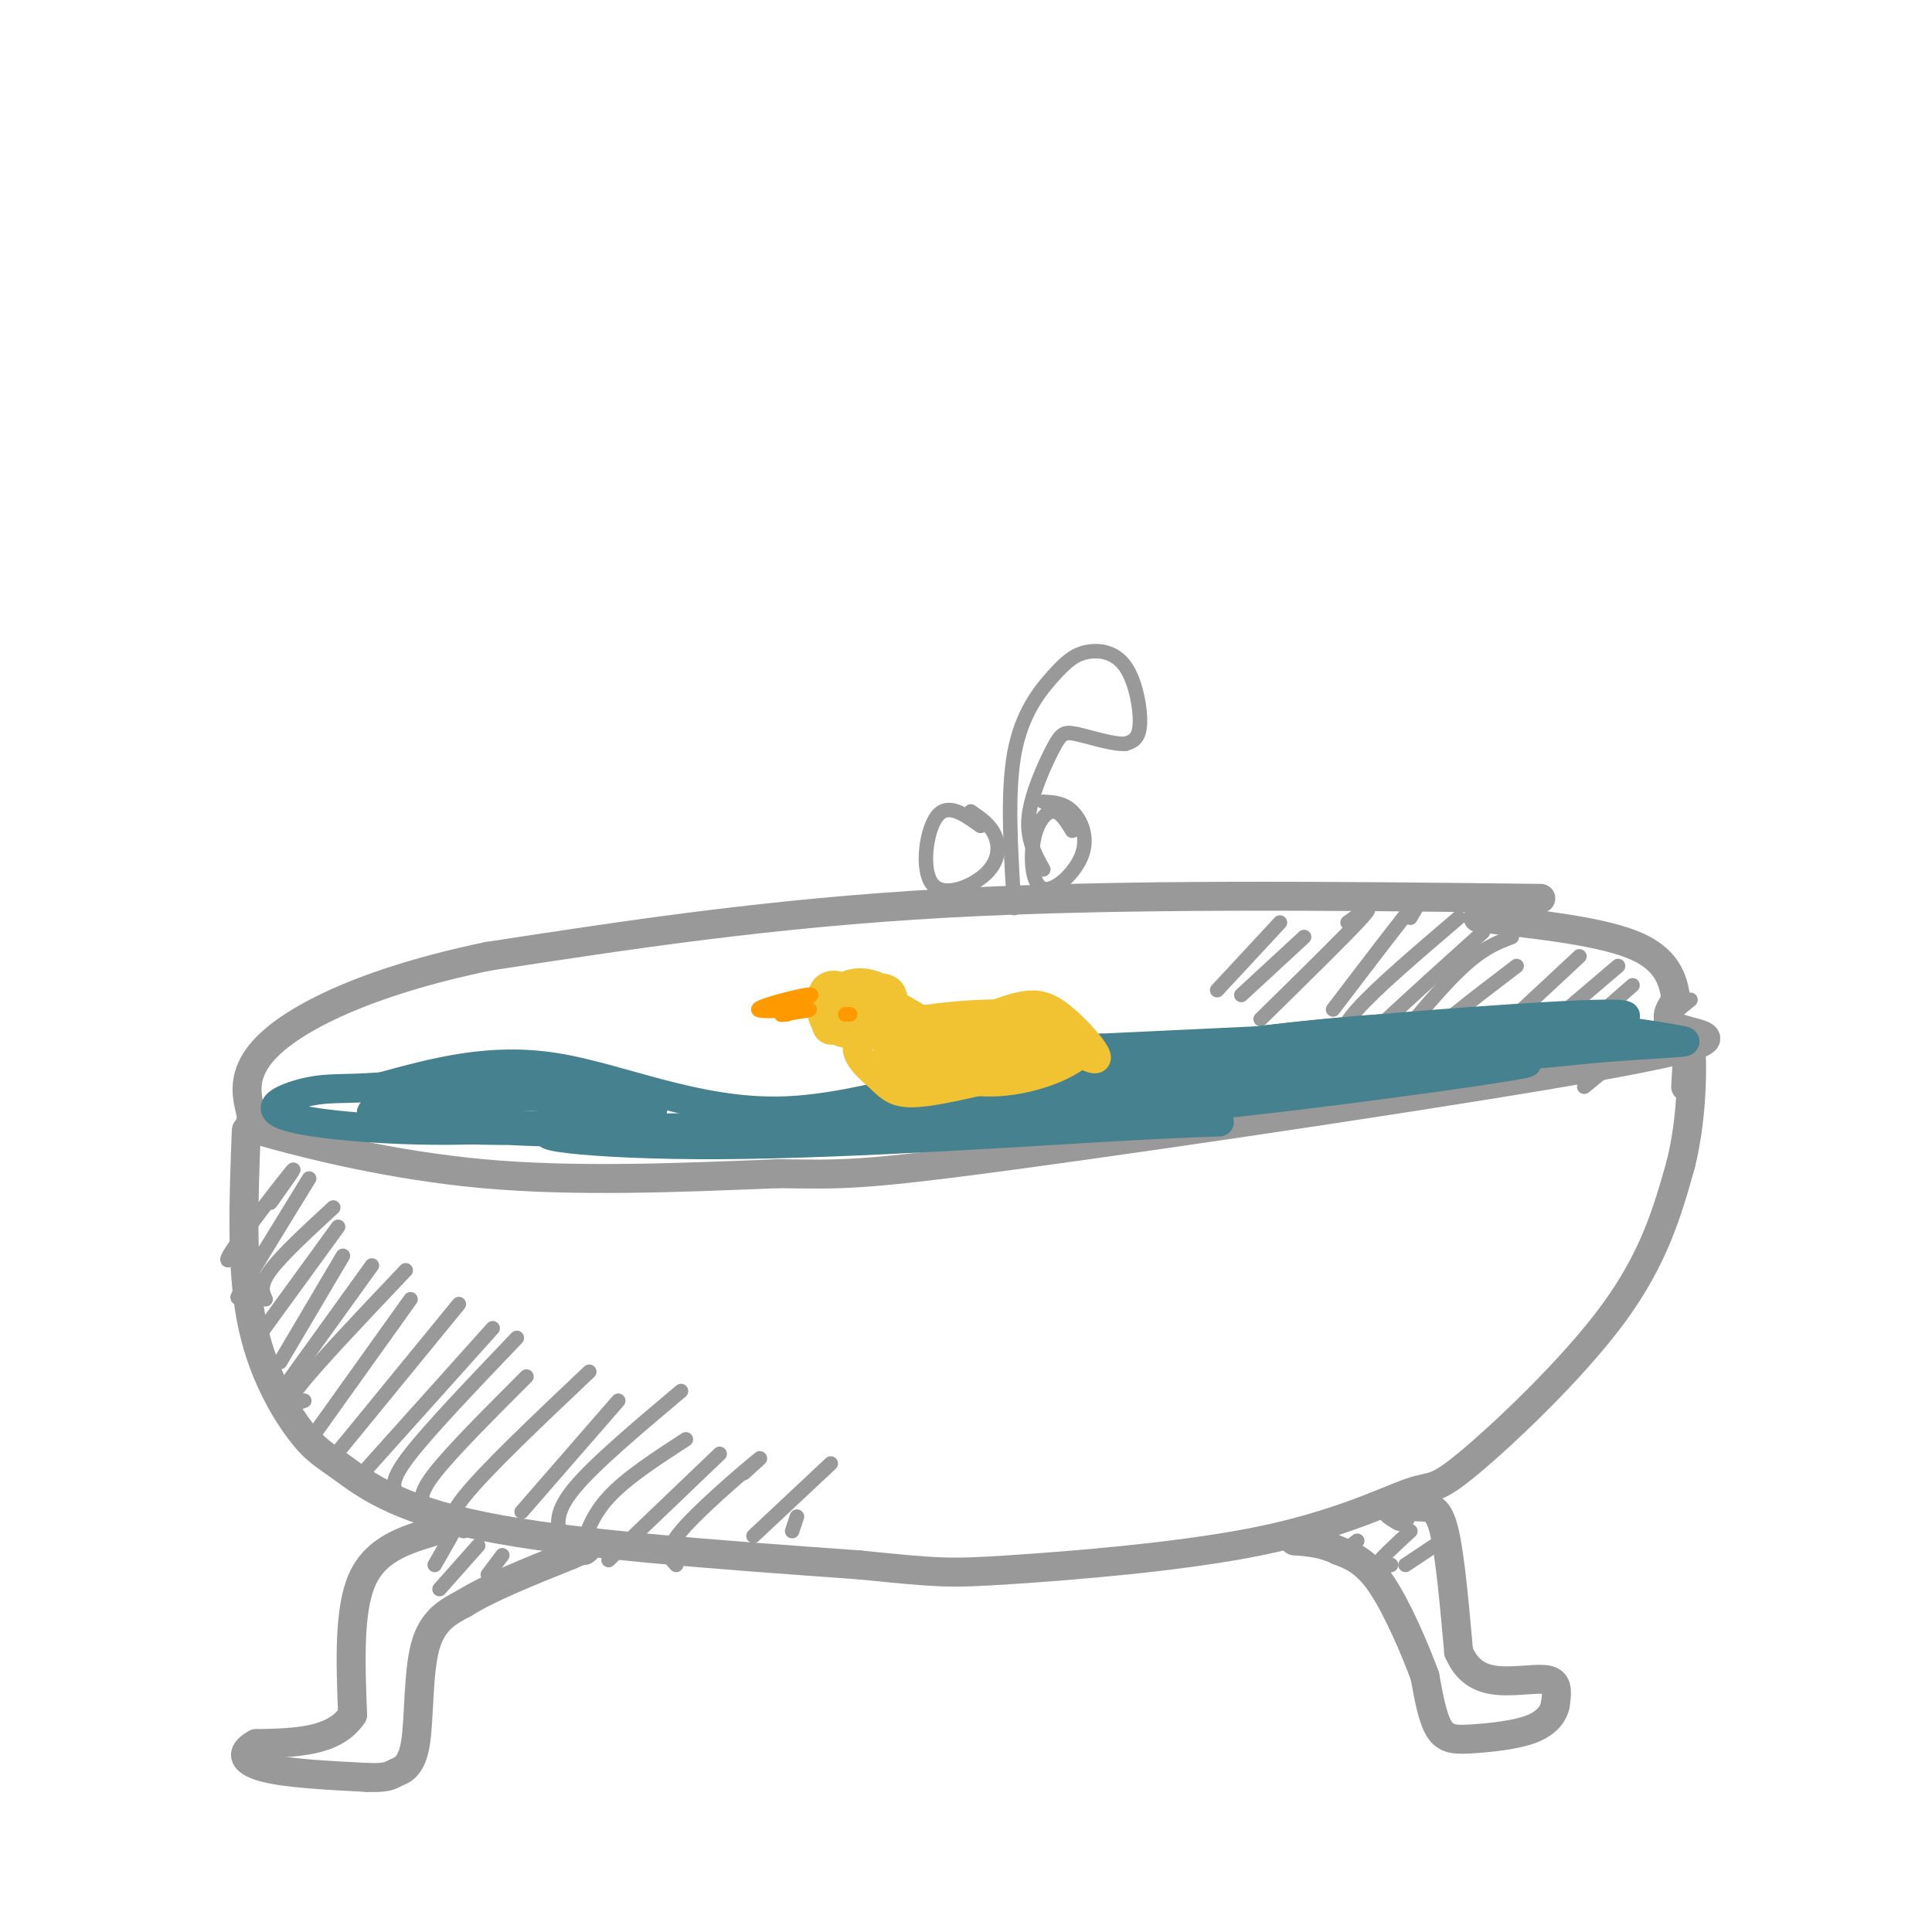 <svg viewBox='0 0 400 400' version='1.1' xmlns='http://www.w3.org/2000/svg' xmlns:xlink='http://www.w3.org/1999/xlink'><g fill='none' stroke='#999999' stroke-width='6' stroke-linecap='round' stroke-linejoin='round'><path d='M319,186c-43.333,-0.500 -86.667,-1.000 -123,1c-36.333,2.000 -65.667,6.500 -95,11'/><path d='M101,198c-24.984,5.186 -39.943,12.652 -46,19c-6.057,6.348 -3.211,11.578 -3,14c0.211,2.422 -2.212,2.037 5,4c7.212,1.963 24.061,6.275 43,8c18.939,1.725 39.970,0.862 61,0'/><path d='M161,243c13.456,0.153 16.596,0.536 50,-4c33.404,-4.536 97.070,-13.990 124,-19c26.930,-5.010 17.123,-5.574 13,-7c-4.123,-1.426 -2.561,-3.713 -1,-6'/><path d='M347,207c-0.467,-3.111 -1.133,-7.889 -8,-11c-6.867,-3.111 -19.933,-4.556 -33,-6'/><path d='M51,234c-0.544,14.038 -1.088,28.077 1,39c2.088,10.923 6.807,18.732 10,23c3.193,4.268 4.860,4.995 9,8c4.140,3.005 10.754,8.287 29,12c18.246,3.713 48.123,5.856 78,8'/><path d='M178,324c16.415,1.663 18.453,1.822 31,1c12.547,-0.822 35.602,-2.623 52,-6c16.398,-3.377 26.138,-8.328 31,-10c4.862,-1.672 4.848,-0.066 12,-6c7.152,-5.934 21.472,-19.410 30,-31c8.528,-11.590 11.264,-21.295 14,-31'/><path d='M348,241c2.667,-10.778 2.333,-22.222 2,-25c-0.333,-2.778 -0.667,3.111 -1,9'/><path d='M90,317c-6.083,1.833 -12.167,3.667 -15,10c-2.833,6.333 -2.417,17.167 -2,28'/><path d='M73,355c-3.667,5.667 -11.833,5.833 -20,6'/><path d='M53,361c-3.600,1.956 -2.600,3.844 2,5c4.600,1.156 12.800,1.578 21,2'/><path d='M76,368c4.372,0.156 4.801,-0.453 6,-1c1.199,-0.547 3.169,-1.032 4,-6c0.831,-4.968 0.523,-14.419 2,-20c1.477,-5.581 4.738,-7.290 8,-9'/><path d='M96,332c5.000,-3.167 13.500,-6.583 22,-10'/><path d='M118,322c4.167,-1.833 3.583,-1.417 3,-1'/><path d='M290,314c-1.393,-0.845 -2.786,-1.690 -2,-2c0.786,-0.310 3.750,-0.083 6,0c2.250,0.083 3.786,0.024 5,5c1.214,4.976 2.107,14.988 3,25'/><path d='M302,342c2.202,5.286 6.208,6.000 10,6c3.792,-0.000 7.369,-0.714 9,0c1.631,0.714 1.315,2.857 1,5'/><path d='M322,353c-0.352,1.788 -1.734,3.758 -5,5c-3.266,1.242 -8.418,1.758 -12,2c-3.582,0.242 -5.595,0.212 -7,-2c-1.405,-2.212 -2.203,-6.606 -3,-11'/><path d='M295,347c-2.067,-5.622 -5.733,-14.178 -9,-19c-3.267,-4.822 -6.133,-5.911 -9,-7'/><path d='M277,321c-3.000,-1.500 -6.000,-1.750 -9,-2'/><path d='M268,319c-1.000,-0.667 1.000,-1.333 3,-2'/></g>
<g fill='none' stroke='#999999' stroke-width='3' stroke-linecap='round' stroke-linejoin='round'><path d='M56,249c3.089,-4.333 6.178,-8.667 4,-6c-2.178,2.667 -9.622,12.333 -12,16c-2.378,3.667 0.311,1.333 3,-1'/><path d='M64,244c-6.000,9.750 -12.000,19.500 -14,23c-2.000,3.500 0.000,0.750 2,-2'/><path d='M69,250c-5.333,4.917 -10.667,9.833 -13,13c-2.333,3.167 -1.667,4.583 -1,6'/><path d='M70,254c0.000,0.000 -16.000,22.000 -16,22'/><path d='M71,260c0.000,0.000 -13.000,22.000 -13,22'/><path d='M77,262c0.000,0.000 -18.000,25.000 -18,25'/><path d='M84,263c-9.250,9.750 -18.500,19.500 -22,24c-3.500,4.500 -1.250,3.750 1,3'/><path d='M85,269c0.000,0.000 -20.000,28.000 -20,28'/><path d='M95,270c0.000,0.000 -27.000,33.000 -27,33'/><path d='M102,275c0.000,0.000 -26.000,29.000 -26,29'/><path d='M107,277c-8.917,9.333 -17.833,18.667 -22,24c-4.167,5.333 -3.583,6.667 -3,8'/><path d='M109,285c-7.750,7.750 -15.500,15.500 -19,20c-3.500,4.500 -2.750,5.750 -2,7'/><path d='M122,284c-10.833,10.250 -21.667,20.500 -26,26c-4.333,5.500 -2.167,6.250 0,7'/><path d='M128,290c0.000,0.000 -20.000,23.000 -20,23'/><path d='M141,288c-8.917,7.500 -17.833,15.000 -22,20c-4.167,5.000 -3.583,7.500 -3,10'/><path d='M142,298c-6.167,4.000 -12.333,8.000 -16,12c-3.667,4.000 -4.833,8.000 -6,12'/><path d='M149,301c0.000,0.000 -23.000,22.000 -23,22'/><path d='M154,305c2.489,-2.244 4.978,-4.489 2,-2c-2.978,2.489 -11.422,9.711 -15,14c-3.578,4.289 -2.289,5.644 -1,7'/><path d='M172,303c0.000,0.000 -16.000,15.000 -16,15'/><path d='M165,314c0.000,0.000 -1.000,3.000 -1,3'/><path d='M93,317c1.250,-1.583 2.500,-3.167 2,-2c-0.500,1.167 -2.750,5.083 -5,9'/><path d='M99,320c0.000,0.000 -8.000,9.000 -8,9'/><path d='M104,322c0.000,0.000 -3.000,4.000 -3,4'/><path d='M281,319c-1.500,1.167 -3.000,2.333 -3,3c0.000,0.667 1.500,0.833 3,1'/><path d='M292,317c-3.167,2.917 -6.333,5.833 -7,7c-0.667,1.167 1.167,0.583 3,0'/><path d='M297,320c0.000,0.000 -6.000,4.000 -6,4'/><path d='M292,190c1.833,-3.083 3.667,-6.167 1,-3c-2.667,3.167 -9.833,12.583 -17,22'/><path d='M302,190c-8.500,7.250 -17.000,14.500 -21,19c-4.000,4.500 -3.500,6.250 -3,8'/><path d='M307,193c-12.583,11.333 -25.167,22.667 -30,28c-4.833,5.333 -1.917,4.667 1,4'/><path d='M313,194c-3.083,1.167 -6.167,2.333 -11,7c-4.833,4.667 -11.417,12.833 -18,21'/><path d='M314,200c-8.750,6.667 -17.500,13.333 -22,18c-4.500,4.667 -4.750,7.333 -5,10'/><path d='M327,198c0.000,0.000 -29.000,27.000 -29,27'/><path d='M335,200c0.000,0.000 -27.000,23.000 -27,23'/><path d='M338,204c0.000,0.000 -24.000,21.000 -24,21'/><path d='M350,207c0.000,0.000 -22.000,18.000 -22,18'/><path d='M279,191c3.000,-2.167 6.000,-4.333 3,-1c-3.000,3.333 -12.000,12.167 -21,21'/><path d='M270,194c0.000,0.000 -13.000,12.000 -13,12'/><path d='M265,191c0.000,0.000 -13.000,14.000 -13,14'/></g>
<g fill='none' stroke='#45818e' stroke-width='6' stroke-linecap='round' stroke-linejoin='round'><path d='M301,215c-1.120,-1.372 -2.239,-2.744 -15,-2c-12.761,0.744 -37.162,3.606 -32,4c5.162,0.394 39.889,-1.678 35,-1c-4.889,0.678 -49.393,4.106 -49,4c0.393,-0.106 45.684,-3.744 59,-5c13.316,-1.256 -5.342,-0.128 -24,1'/><path d='M275,216c-17.899,1.712 -50.647,5.493 -40,5c10.647,-0.493 64.690,-5.259 74,-6c9.310,-0.741 -26.113,2.544 -48,5c-21.887,2.456 -30.239,4.084 -15,3c15.239,-1.084 54.068,-4.881 58,-5c3.932,-0.119 -27.034,3.441 -58,7'/><path d='M246,225c4.500,-0.167 44.750,-4.083 85,-8'/><path d='M331,217c18.155,-1.419 21.041,-0.968 15,-2c-6.041,-1.032 -21.011,-3.547 -38,-3c-16.989,0.547 -35.997,4.156 -35,5c0.997,0.844 21.998,-1.078 43,-3'/><path d='M316,214c14.562,-1.697 29.465,-4.441 14,-4c-15.465,0.441 -61.300,4.067 -73,6c-11.700,1.933 10.735,2.174 34,1c23.265,-1.174 47.362,-3.764 37,-4c-10.362,-0.236 -55.181,1.882 -100,4'/><path d='M228,217c-28.036,4.143 -48.125,12.500 -66,13c-17.875,0.500 -33.536,-6.857 -47,-9c-13.464,-2.143 -24.732,0.929 -36,4'/><path d='M79,225c-8.217,0.603 -10.759,0.110 -15,1c-4.241,0.890 -10.180,3.163 -5,5c5.180,1.837 21.480,3.239 36,3c14.520,-0.239 27.260,-2.120 40,-4'/><path d='M135,230c1.718,-1.380 -13.987,-2.830 -27,-3c-13.013,-0.170 -23.333,0.939 -28,2c-4.667,1.061 -3.681,2.074 0,3c3.681,0.926 10.058,1.765 20,2c9.942,0.235 23.448,-0.133 28,-2c4.552,-1.867 0.148,-5.232 -12,-6c-12.148,-0.768 -32.040,1.063 -37,3c-4.960,1.937 5.011,3.982 25,5c19.989,1.018 49.994,1.009 80,1'/><path d='M184,235c-2.851,-0.318 -49.980,-1.613 -65,-1c-15.020,0.613 2.067,3.133 30,3c27.933,-0.133 66.711,-2.920 87,-4c20.289,-1.080 22.088,-0.455 4,-1c-18.088,-0.545 -56.062,-2.262 -68,-2c-11.938,0.262 2.161,2.503 18,2c15.839,-0.503 33.420,-3.752 51,-7'/><path d='M241,225c10.568,-1.671 11.489,-2.348 7,-3c-4.489,-0.652 -14.388,-1.280 -29,1c-14.612,2.280 -33.939,7.468 -32,9c1.939,1.532 25.143,-0.590 41,-3c15.857,-2.410 24.368,-5.107 22,-7c-2.368,-1.893 -15.615,-2.982 -28,-2c-12.385,0.982 -23.907,4.037 -27,6c-3.093,1.963 2.244,2.836 24,2c21.756,-0.836 59.930,-3.382 67,-4c7.070,-0.618 -16.965,0.691 -41,2'/><path d='M245,226c-17.456,1.955 -40.596,5.844 -21,4c19.596,-1.844 81.930,-9.419 91,-10c9.070,-0.581 -35.123,5.834 -66,9c-30.877,3.166 -48.439,3.083 -66,3'/><path d='M183,232c-25.405,1.107 -55.917,2.375 -74,1c-18.083,-1.375 -23.738,-5.393 -27,-6c-3.262,-0.607 -4.131,2.196 -5,5'/></g>
<g fill='none' stroke='#f1c232' stroke-width='6' stroke-linecap='round' stroke-linejoin='round'><path d='M179,207c-2.177,-1.393 -4.354,-2.786 -6,-3c-1.646,-0.214 -2.762,0.751 -3,3c-0.238,2.249 0.401,5.781 3,6c2.599,0.219 7.157,-2.874 9,-5c1.843,-2.126 0.971,-3.286 -1,-4c-1.971,-0.714 -5.042,-0.981 -7,1c-1.958,1.981 -2.803,6.211 -1,8c1.803,1.789 6.255,1.135 9,-1c2.745,-2.135 3.784,-5.753 2,-7c-1.784,-1.247 -6.392,-0.124 -11,1'/><path d='M173,206c-2.226,1.423 -2.291,4.480 -2,6c0.291,1.520 0.937,1.504 3,1c2.063,-0.504 5.543,-1.496 7,-3c1.457,-1.504 0.892,-3.520 -1,-4c-1.892,-0.480 -5.112,0.577 -6,2c-0.888,1.423 0.556,3.211 2,5'/><path d='M180,211c0.315,-1.012 0.629,-2.024 1,-3c0.371,-0.976 0.798,-1.916 6,1c5.202,2.916 15.178,9.689 14,10c-1.178,0.311 -13.509,-5.839 -18,-7c-4.491,-1.161 -1.140,2.668 2,5c3.140,2.332 6.070,3.166 9,4'/><path d='M194,221c-1.465,0.956 -9.627,1.347 -8,-1c1.627,-2.347 13.044,-7.433 20,-10c6.956,-2.567 9.450,-2.614 13,0c3.550,2.614 8.157,7.890 8,9c-0.157,1.110 -5.079,-1.945 -10,-5'/><path d='M217,214c-4.825,-1.962 -11.887,-4.365 -19,-3c-7.113,1.365 -14.278,6.500 -12,6c2.278,-0.500 13.998,-6.635 23,-7c9.002,-0.365 15.286,5.038 15,6c-0.286,0.962 -7.143,-2.519 -14,-6'/><path d='M210,210c-9.018,-0.498 -24.561,1.258 -30,4c-5.439,2.742 -0.772,6.469 2,9c2.772,2.531 3.649,3.866 10,3c6.351,-0.866 18.175,-3.933 30,-7'/><path d='M222,219c0.031,0.100 -14.892,3.850 -25,4c-10.108,0.150 -15.400,-3.300 -13,-3c2.400,0.300 12.492,4.350 22,4c9.508,-0.350 18.431,-5.100 18,-7c-0.431,-1.900 -10.215,-0.950 -20,0'/><path d='M204,217c-4.969,0.109 -7.392,0.380 -4,1c3.392,0.620 12.600,1.589 16,1c3.400,-0.589 0.992,-2.735 -5,-3c-5.992,-0.265 -15.569,1.353 -15,2c0.569,0.647 11.285,0.324 22,0'/><path d='M218,218c3.939,-0.449 2.788,-1.571 0,-3c-2.788,-1.429 -7.211,-3.167 -11,-4c-3.789,-0.833 -6.943,-0.763 -11,0c-4.057,0.763 -9.016,2.218 -11,4c-1.984,1.782 -0.992,3.891 0,6'/></g>
<g fill='none' stroke='#ff9900' stroke-width='3' stroke-linecap='round' stroke-linejoin='round'><path d='M164,208c2.726,-1.190 5.452,-2.381 3,-2c-2.452,0.381 -10.083,2.333 -10,3c0.083,0.667 7.881,0.048 10,0c2.119,-0.048 -1.440,0.476 -5,1'/><path d='M162,210c-0.667,0.167 0.167,0.083 1,0'/><path d='M176,210c0.000,0.000 -1.000,0.000 -1,0'/></g>
<g fill='none' stroke='#999999' stroke-width='3' stroke-linecap='round' stroke-linejoin='round'><path d='M203,171c-3.381,-2.435 -6.762,-4.871 -9,-2c-2.238,2.871 -3.332,11.048 -1,14c2.332,2.952 8.089,0.679 11,-2c2.911,-2.679 2.974,-5.766 2,-8c-0.974,-2.234 -2.987,-3.617 -5,-5'/><path d='M222,172c-1.244,-2.028 -2.487,-4.056 -4,-4c-1.513,0.056 -3.295,2.197 -4,6c-0.705,3.803 -0.333,9.267 2,10c2.333,0.733 6.628,-3.264 8,-7c1.372,-3.736 -0.179,-7.210 -2,-9c-1.821,-1.790 -3.910,-1.895 -6,-2'/><path d='M210,188c-0.751,-11.865 -1.502,-23.730 0,-32c1.502,-8.270 5.256,-12.945 8,-16c2.744,-3.055 4.478,-4.489 7,-5c2.522,-0.511 5.833,-0.099 8,3c2.167,3.099 3.191,8.885 3,12c-0.191,3.115 -1.595,3.557 -3,4'/><path d='M233,154c-2.515,0.172 -7.303,-1.397 -10,-2c-2.697,-0.603 -3.303,-0.239 -5,3c-1.697,3.239 -4.485,9.354 -5,14c-0.515,4.646 1.242,7.823 3,11'/></g>
</svg>